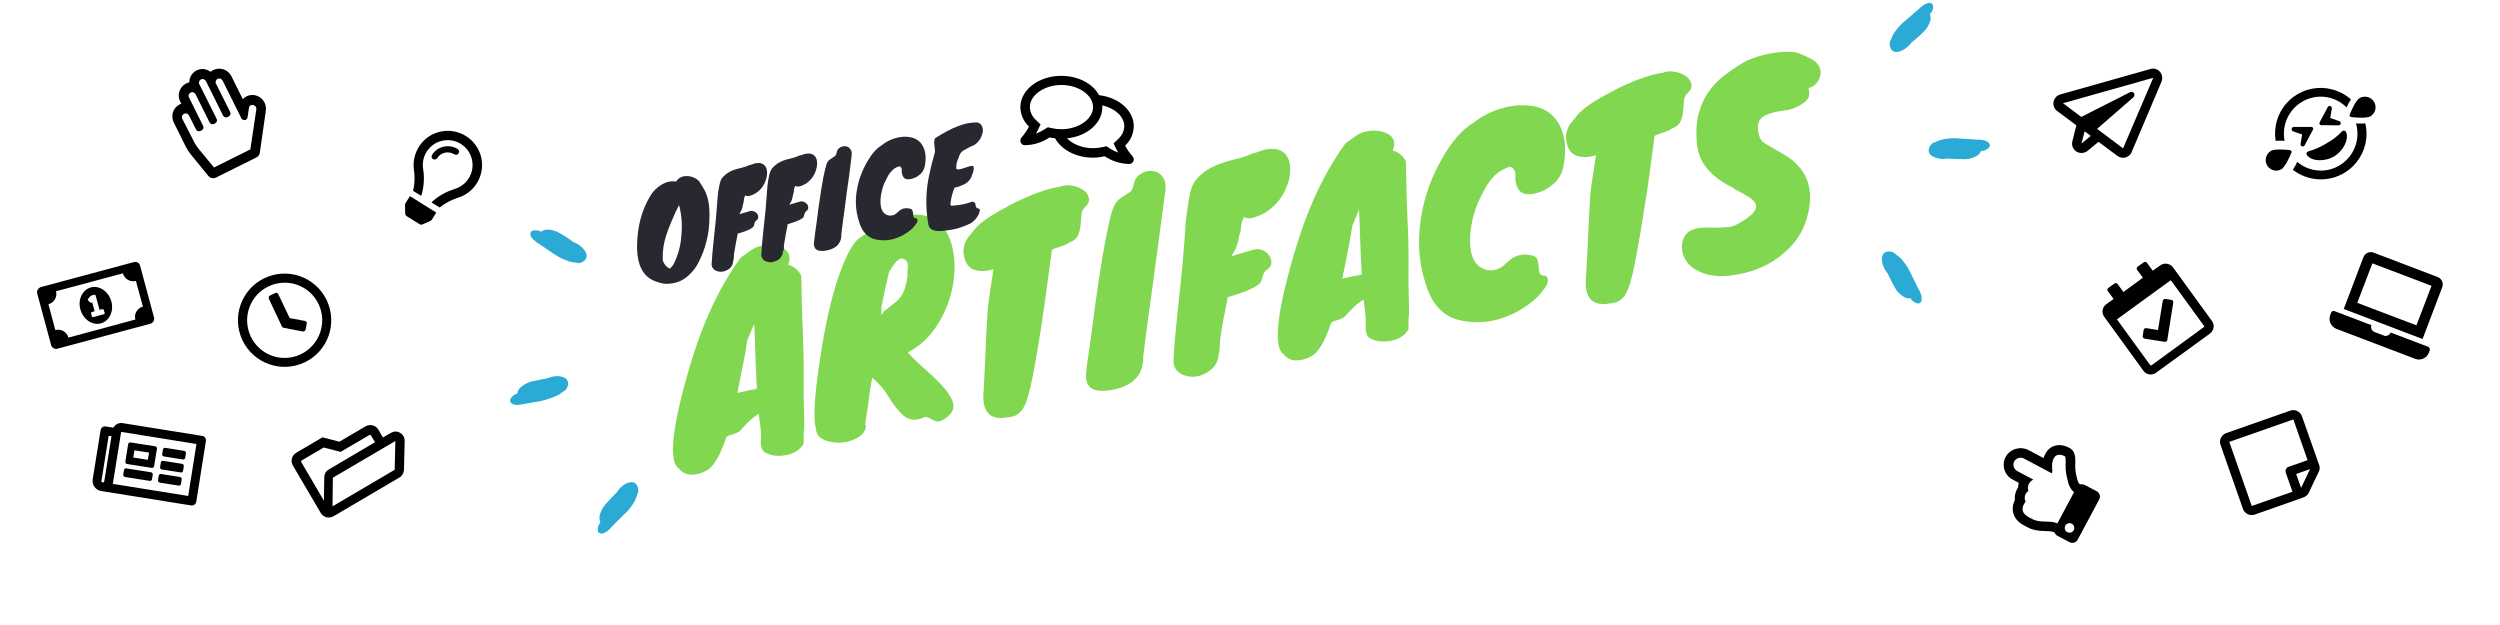 <?xml version="1.0" encoding="utf-8"?>
<!-- Generator: Adobe Illustrator 24.1.0, SVG Export Plug-In . SVG Version: 6.00 Build 0)  -->
<svg version="1.1" id="Layer_1" xmlns="http://www.w3.org/2000/svg" xmlns:xlink="http://www.w3.org/1999/xlink" x="0px" y="0px"
	 viewBox="0 0 1424 356" style="enable-background:new 0 0 1424 356;" xml:space="preserve">
<style type="text/css">
	.st0{fill-rule:evenodd;clip-rule:evenodd;}
	.st1{fill-rule:evenodd;clip-rule:evenodd;fill:#2BAAD5;}
	.st2{fill-rule:evenodd;clip-rule:evenodd;fill:#81D74F;}
	.st3{fill-rule:evenodd;clip-rule:evenodd;fill:#272830;}

	@keyframes thumb {
     0% { transform: rotate(30deg); }
     50% { transform: rotate(-60deg); }
     100% { transform: rotate(30deg); }
   }

   @keyframes thumbright {
     0% { transform: rotate(60deg); }
     50% { transform: rotate(-10deg); }
     100% { transform: rotate(60deg); }
   }

   .animate{
     animation-name: thumb;
     animation-duration: 1000ms;
     animation-iteration-count: infinite; /* The magic keyword for infinite*/
     animation-timing-function: steps(1);
   }

   .folder-open {
   	animation-name: thumbright;
		transform-origin: 198px 268px;
   }

   .sticky_note {
		transform-origin: 1292px 263px;
   }

   .clock {
   	animation-name: thumbright;
   	animation-direction: reverse;
		transform-origin: 162px 181px;
   }

   .hand {
   	animation-name: thumbright;
   	animation-direction: reverse;
		transform-origin: 124px 70px;
   }

   .newspaper {
   	animation-direction: reverse;
		transform-origin: 84px 263px;
   }

   .money {
   	animation-name: thumbright;
		transform-origin: 57px 174px;
   }

   .laugh {
   	animation-name: thumbright;
		transform-origin: 1321px 76px;
   }

   .point-hand {
		transform-origin: 1168px 280px;
   }

   .calendar {
   	animation-name: thumbright;
   	animation-direction: reverse;
		transform-origin: 1228px 181px;
   }

   .lightbulb {
		transform-origin: 252px 100px;
   }

   .Paper_Plane {
   	animation-name: thumbright;
   	animation-direction: reverse;
		transform-origin: 1200px 64px;
   }

   .laptop {
		transform-origin: 1358px 173px;
   }
</style>
<g id="Office_Artifacts">
	<g id="Banner">
		<path id="" class="st0 animate folder-open" d="M222.6,246.6l-4.5,2.6l-2.6-4.5c-1.5-2.5-4.7-3.3-7.2-1.9c0,0,0,0,0,0l-15,8.8l-9.6-2.5
			l-15,8.8c-2.5,1.5-3.3,4.7-1.9,7.2c0,0,0,0,0,0l15.9,27.1c1.5,2.5,4.7,3.3,7.2,1.9l37.6-22.1c1.6-0.9,2.5-2.6,2.6-4.4l0.4-16.4
			c0.1-2.9-2.2-5.3-5.1-5.4C224.4,245.8,223.5,246.1,222.6,246.6z M171.6,263.2c-0.2-0.3-0.1-0.7,0.2-0.9l12.6-7.4l9.6,2.5l16.4-9.6
			c0.3-0.2,0.7-0.1,0.9,0.2l2.3,3.9l-26.3,15.5c-1.6,0.9-2.6,2.6-2.6,4.5l-0.2,13.3L171.6,263.2z M224.8,267.6l-35.4,20.8l0.2-16.3
			l35.6-20.9L224.8,267.6z"/>
		<path id="" class="st0 animate sticky_note" d="M1321,264.9l-9.8-27.8c-1-2.7-4-4.2-6.7-3.2c0,0,0,0,0,0l-36.5,12.8c-2.7,1-4.2,4-3.2,6.7
			c0,0,0,0,0,0l12.8,36.5c1,2.7,4,4.2,6.7,3.2c0,0,0,0,0,0l27.8-9.8c1.3-0.5,2.4-1.4,3-2.7l5.6-11.8
			C1321.4,267.7,1321.5,266.2,1321,264.9z M1310.7,277.9l-2.8-7.9l7.9-2.8L1310.7,277.9z M1306.3,238.9l8.1,23.2l-10.8,3.8
			c-1.4,0.5-2.1,2-1.6,3.4c0,0,0,0,0,0l3.8,10.8l-23.2,8.1l-12.8-36.5L1306.3,238.9z"/>
		<path id="" class="st0 animate clock" d="M150.7,158.4c-13.2,6.3-18.9,22.1-12.6,35.4c6.3,13.2,22.1,18.9,35.4,12.6s18.9-22.1,12.6-35.4
			c0,0,0,0,0,0C179.8,157.8,164,152.1,150.7,158.4C150.7,158.4,150.7,158.4,150.7,158.4z M171.3,201.8c-10.7,5.1-23.5,0.5-28.5-10.2
			s-0.5-23.5,10.2-28.5c10.7-5.1,23.5-0.5,28.5,10.2C186.5,183.9,182,196.7,171.3,201.8C171.3,201.7,171.3,201.7,171.3,201.8z
			 M172.5,188.8l-11-2.1c-0.4-0.1-0.7-0.3-0.9-0.7l-7.5-15.9c-0.3-0.6,0-1.4,0.6-1.7l3.1-1.5c0.6-0.3,1.4,0,1.7,0.6l6.5,13.7
			l8.7,1.6c0.7,0.1,1.2,0.8,1,1.5l-0.6,3.4C173.8,188.5,173.2,188.9,172.5,188.8L172.5,188.8L172.5,188.8z"/>
		<path id="" class="st0 animate hand" d="M103.3,59.1l-0.6-1.1c-2-3.8-0.5-8.4,3.2-10.4c0.6-0.3,1.2-0.5,1.9-0.7c0-4.1,3.3-7.5,7.4-7.6
			c1.7,0,3.4,0.6,4.7,1.6c3.2-2.7,8.1-2.3,10.8,0.9c0.4,0.5,0.8,1,1.1,1.6l6.5,13.1c1.7-1.9,4.3-2.7,6.8-2.3c4.2,0.8,7,4.8,6.3,9
			L148,87c-0.2,1.2-0.9,2.2-2,2.7l-22.9,11.4c-1.5,0.8-3.4,0.4-4.5-1L108.7,88c-1.1-1.4-2.1-2.9-2.9-4.5L99,69.8
			c-1.9-3.8-0.5-8.4,3.3-10.3C102.6,59.3,102.9,59.2,103.3,59.1z M110.7,81.1c0.6,1.2,1.4,2.4,2.2,3.4l9,10.9l20.7-10.3l3.4-22.7
			c0.4-2.9-3.8-3.7-4.2-0.9l-0.8,5.4c-0.2,1-1.1,1.7-2.1,1.5c-0.6-0.1-1.1-0.5-1.4-1l-10.7-21.5c-0.5-1-1.8-1.5-2.8-1
			c-1,0.5-1.5,1.8-1,2.8c0,0,0,0.1,0.1,0.1l8,16c0.5,0.9,0.1,2-0.8,2.5c0,0,0,0,0,0l-0.7,0.4c-0.9,0.4-2,0.1-2.5-0.8l-9.8-19.7
			c-0.5-1-1.8-1.5-2.8-1c-1,0.5-1.5,1.8-1,2.8c0,0,0,0.1,0.1,0.1l9.8,19.6c0.5,0.9,0.1,2-0.8,2.5c0,0,0,0,0,0l-0.7,0.4
			c-0.9,0.4-2,0.1-2.5-0.8l-8-16.1c-0.5-1-1.8-1.5-2.8-1c-1,0.5-1.5,1.8-1,2.8c0,0,0,0.1,0.1,0.1l8,16.1c0.5,0.9,0.1,2-0.8,2.5
			l-0.7,0.4c-0.9,0.4-2,0.1-2.5-0.8l-4-7.9c-0.5-1.1-1.7-1.6-2.8-1.1c-1.1,0.5-1.6,1.7-1.1,2.8c0,0.1,0.1,0.1,0.1,0.2L110.7,81.1
			L110.7,81.1L110.7,81.1z"/>
		<path id="" class="st0 animate newspaper" d="M115.2,248.3L69.8,241c-2.1-0.3-4.2,0.7-5.2,2.6l-4.4-0.7c-1.4-0.2-2.6,0.7-2.9,2.1
			c0,0,0,0,0,0L52.8,273c-0.5,3.2,1.7,6.2,4.9,6.7l51.2,8.2c1.4,0.2,2.6-0.7,2.9-2.1l5.5-34.7C117.5,249.8,116.6,248.5,115.2,248.3
			C115.2,248.3,115.2,248.3,115.2,248.3z M57.8,273.8l4.1-25.6l1.6,0.3l-4.1,25.6c-0.1,0.5-0.5,0.8-0.9,0.7c0,0,0,0,0,0
			C58,274.7,57.7,274.3,57.8,273.8z M107.2,282.5l-43-6.9c0.1-0.3,0.2-0.5,0.2-0.8L69,246l42.9,6.9L107.2,282.5z M72.4,264.3l14,2.2
			c0.7,0.1,1.3-0.4,1.4-1c0,0,0,0,0,0l1.6-9.9c0.1-0.7-0.4-1.3-1-1.4l-14-2.2c-0.7-0.1-1.3,0.4-1.4,1c0,0,0,0,0,0l-1.6,9.9
			C71.3,263.5,71.7,264.2,72.4,264.3L72.4,264.3z M76.6,256.5l8.3,1.3l-0.7,4.1l-8.3-1.3L76.6,256.5z M70.2,270.3l0.4-2.5
			c0.1-0.7,0.8-1.2,1.4-1c0,0,0,0,0,0l14,2.2c0.7,0.1,1.1,0.8,1,1.4l-0.4,2.5c-0.1,0.7-0.7,1.1-1.4,1l-14-2.2
			C70.6,271.6,70.1,271,70.2,270.3C70.2,270.3,70.2,270.3,70.2,270.3L70.2,270.3z M90,273.5l0.4-2.5c0.1-0.7,0.8-1.1,1.4-1
			c0,0,0,0,0,0l10.7,1.7c0.7,0.1,1.1,0.8,1,1.4l-0.4,2.5c-0.1,0.7-0.7,1.1-1.4,1c0,0,0,0,0,0L91,274.9
			C90.4,274.8,89.9,274.1,90,273.5C90,273.5,90,273.5,90,273.5L90,273.5z M92.4,258.6l0.4-2.5c0.1-0.7,0.7-1.1,1.4-1c0,0,0,0,0,0
			l10.7,1.7c0.7,0.1,1.1,0.7,1,1.4c0,0,0,0,0,0l-0.4,2.5c-0.1,0.7-0.8,1.2-1.4,1c0,0,0,0,0,0L93.4,260
			C92.7,259.9,92.3,259.3,92.4,258.6L92.4,258.6z M91.2,266l0.4-2.5c0.1-0.7,0.8-1.2,1.4-1c0,0,0,0,0,0l10.7,1.7
			c0.7,0.1,1.1,0.8,1,1.4l-0.4,2.5c-0.1,0.7-0.8,1.2-1.4,1c0,0,0,0,0,0l-10.7-1.7C91.5,267.4,91.1,266.7,91.2,266L91.2,266z"/>
		<path id="" class="st0 animate money" d="M51.8,163.7c-4.9,1.3-7.6,7-6,12.6s6.7,9.2,11.6,7.9s7.6-7,6-12.6S56.6,162.4,51.8,163.7z
			 M59.6,178.1c0.1,0.4-0.1,0.8-0.5,0.9l-5.9,1.6c-0.4,0.1-0.8-0.1-0.9-0.5c0,0,0,0,0,0l-0.4-1.5c-0.1-0.4,0.1-0.8,0.5-0.9
			c0,0,0,0,0,0l1.5-0.4l-1.4-5.1l0,0c-0.3,0.3-0.8,0.3-1.1,0.1l0,0l-1.1-1c-0.3-0.3-0.4-0.7-0.1-1.1c0,0,0,0,0,0l0,0l1.1-1.3
			c0.3-0.3,0.7-0.6,1.1-0.7l1.2-0.3c0.4-0.1,0.8,0.1,0.9,0.5l2.2,8.1l1.5-0.4c0.4-0.1,0.8,0.1,0.9,0.5L59.6,178.1z M76.2,149.3
			l-52.8,14.2c-1.6,0.4-2.6,2.1-2.2,3.7c0,0,0,0,0,0l7.9,29.3c0.4,1.6,2.1,2.6,3.7,2.1c0,0,0,0,0,0l52.8-14.2
			c1.6-0.4,2.6-2.1,2.1-3.7l-7.9-29.3C79.5,149.8,77.8,148.8,76.2,149.3L76.2,149.3z M81.4,174.6c-3.2,0.9-5.2,4.2-4.3,7.4L39,192.3
			c-0.9-3.2-4.2-5.2-7.5-4.3l-3.9-14.7c3.2-0.9,5.2-4.2,4.3-7.4c0,0,0,0,0,0l38.1-10.2c0.9,3.2,4.2,5.2,7.4,4.3c0,0,0,0,0,0
			L81.4,174.6z"/>
		<path id="" class="st0 animate laugh" d="M1304.4,85.5c-2.7-0.3-8.9-0.8-11,0.5c-2.8,1.8-3.7,5.5-2,8.3c1.7,2.8,5.3,3.7,8.1,2.1
			c2.1-1.3,4.7-6.9,5.7-9.5c0.2-0.5,0-1.1-0.6-1.3C1304.6,85.6,1304.5,85.6,1304.4,85.5z M1301.3,80.2c-1.7-8.7,2.2-17.6,9.9-22.2
			c8.2-4.9,18.7-3.6,25.4,3.2c0.7-1.6,1.5-3.1,2.5-4.6c-10.8-9.5-27.2-8.5-36.7,2.2c-5.2,5.8-7.4,13.7-6.2,21.4
			C1297.9,80.1,1299.6,80.1,1301.3,80.2L1301.3,80.2z M1342,70.3c2.6,9.2-1.2,19-9.4,23.9c-7.6,4.6-17.3,3.8-24.1-2
			c-0.7,1.5-1.5,3-2.5,4.5c11.3,8.8,27.7,6.8,36.5-4.6c4.8-6.2,6.6-14.1,4.8-21.8C1345.5,70.4,1343.7,70.4,1342,70.3L1342,70.3
			L1342,70.3z M1339.3,66.7c2.7,0.3,8.9,0.8,11-0.5c2.8-1.8,3.7-5.5,1.9-8.3c-1.7-2.7-5.2-3.6-8.1-2.1c-2.2,1.3-4.7,6.9-5.7,9.5
			c-0.2,0.5,0,1.1,0.6,1.3C1339.1,66.7,1339.2,66.7,1339.3,66.7L1339.3,66.7z M1317.5,72.9c-0.2-0.4-0.6-0.6-1.1-0.6l-9.8,0
			c-0.7,0-1.3,0.6-1.3,1.3c0,0.5,0.3,1,0.8,1.2l5.2,1.8l-0.9,5.4c-0.1,0.6,0.3,1.2,0.8,1.4l0.1,0c0.6,0.1,1.1-0.1,1.4-0.6l4.6-8.6
			C1317.7,73.7,1317.7,73.2,1317.5,72.9L1317.5,72.9L1317.5,72.9z M1322.2,71.3l9.8,0.1c0.7,0,1.3-0.5,1.3-1.2c0-0.5-0.3-1-0.8-1.2
			l-5.2-1.8l0.9-5.4c0.1-0.6-0.3-1.2-0.8-1.4c-0.6-0.2-1.2,0.1-1.5,0.6l-4.6,8.6c-0.2,0.4-0.2,0.9,0,1.2
			C1321.3,71.1,1321.7,71.3,1322.2,71.3L1322.2,71.3L1322.2,71.3z M1325.1,81.7c-3.2,2-6.6,3.5-10.2,4.5c-0.8,0.2-1.3,1-1.1,1.7
			c0.1,0.2,0.2,0.4,0.3,0.6c3.2,3.8,10.7,3.4,15.4,0.6s8.6-9.1,6.9-13.8c-0.3-0.7-1.1-1.1-1.9-0.8c-0.2,0.1-0.4,0.2-0.6,0.4
			C1331.4,77.6,1328.4,79.9,1325.1,81.7L1325.1,81.7L1325.1,81.7z"/>
		<path id="" class="st0 animate point-hand" d="M1142.4,260.3c-2.4,4.6-0.7,10.4,3.9,12.8l3.6,1.9c-0.2,0.9-0.4,1.8-0.4,2.6
			c-1.4,2.1-2.1,4.7-1.8,7.2c-2.7,5.3-1.1,11.2,5.2,14.5l2.1,1.1c6,3.2,12.1,1.3,15,2.8l0.3,0.1c0.3,0.9,1,1.6,1.8,2l6.5,3.4
			c1.6,1,3.8,0.5,4.8-1.2l12.4-23.2c0.8-1.7,0.1-3.8-1.7-4.6l-6.5-3.4c-0.8-0.4-1.7-0.6-2.6-0.4l-0.3-0.1c-0.7-0.4-1.2-1.4-1.8-4
			l0,0v0c-0.4-1.6-0.7-3.1-0.8-4.7c-0.3-4,1.2-9.6-3.4-12c-5.7-3.1-11.2-1.4-13.7,3.4c-0.4,0.8-0.7,1.6-1,2.4l-8.7-4.6
			C1150.6,254,1144.9,255.7,1142.4,260.3z M1147.3,262.8c1.1-1.9,3.5-2.6,5.4-1.7l16,8.5c0.9-1.7-0.8-5,1.1-8.5
			c1.4-2.7,4-2.4,6.3-1.2c0.9,0.5,0.3,4.4,0.5,7.5c0.2,1.9,0.5,3.8,1,5.7c0.6,2.7,1.5,5.5,3.8,7.2l-9.5,17.8
			c-4.5-1.9-9.6,0-14.2-2.4l-2.1-1.1c-4.1-2.2-4.6-5.3-1.8-8.9c-1.1-2.1-0.4-4.8,1.6-6.1c-0.9-2.5,0.3-5.3,2.8-6.4l-9.2-4.9
			C1147,267.2,1146.3,264.8,1147.3,262.8z M1180.1,298.3c1.3,0.7,1.8,2.4,1.1,3.7s-2.4,1.8-3.7,1.1c-1.3-0.7-1.8-2.4-1.1-3.7
			C1177.1,298.1,1178.8,297.6,1180.1,298.3z"/>
		<path id="" class="st0 animate calendar" d="M1230.4,151.2l-4.2,3l-3.3-4.5c-0.4-0.6-1.2-0.7-1.8-0.3l-3.5,2.5c-0.6,0.4-0.7,1.2-0.3,1.8
			c0,0,0,0,0,0l3.3,4.5l-11.1,8.1l-3.3-4.5c-0.4-0.6-1.2-0.7-1.8-0.3c0,0,0,0,0,0l-3.5,2.5c-0.6,0.4-0.7,1.2-0.3,1.8l3.3,4.5l-4.2,3
			c-2.3,1.7-2.8,4.9-1.1,7.2l22.3,30.7c1.7,2.3,4.9,2.8,7.2,1.1l30.7-22.3c2.3-1.7,2.8-4.9,1.1-7.2l-22.3-30.7
			C1235.9,150,1232.7,149.5,1230.4,151.2z M1255.2,186.4l-29.6,21.6c-0.3,0.2-0.7,0.1-0.9-0.1c0,0,0,0,0,0l-18.9-26l30.7-22.3
			l18.9,26C1255.6,185.8,1255.5,186.2,1255.2,186.4L1255.2,186.4z M1237.9,172.3l-3.4,21.3c-0.1,0.7-0.8,1.2-1.5,1.1l-11.4-1.8
			c-0.7-0.1-1.2-0.8-1.1-1.5l0.5-3.4c0.1-0.7,0.8-1.2,1.5-1.1l6.7,1.1l2.7-16.6c0.1-0.7,0.8-1.2,1.5-1.1l3.4,0.5
			C1237.5,170.9,1238,171.6,1237.9,172.3L1237.9,172.3L1237.9,172.3z"/>
		<path id="" class="st0 animate lightbulb" d="M260.7,84.9c-5-3.1-11.5-1.6-14.6,3.3c-0.5,0.8-0.3,1.9,0.5,2.4c0.8,0.5,1.9,0.3,2.4-0.5
			c0,0,0,0,0,0c2.1-3.3,6.4-4.3,9.8-2.2c0.8,0.5,1.9,0.3,2.4-0.5S261.6,85.5,260.7,84.9C260.8,85,260.7,85,260.7,84.9z M231,115.7
			c-0.2,0.3-0.3,0.6-0.3,1l0.1,4.9c0,0.6,0.3,1.1,0.8,1.5l7.4,4.6c0.5,0.3,1.1,0.4,1.7,0.1l4.5-2c0.3-0.1,0.6-0.4,0.8-0.7l2.5-4
			l-15-9.4L231,115.7z M265.4,77.5c-9.1-5.7-21.1-3-26.8,6.1c-2.5,4-3.5,8.8-2.8,13.4c0.6,3.9,0.4,7.9-0.5,11.7l0,0l4.5,2.8l0,0
			c0.3-0.4,0.5-0.9,0.6-1.4c1.1-4.5,1.4-9.3,0.6-13.9c-1.2-7.7,4-15,11.8-16.2c7.7-1.2,15,4,16.2,11.8c1.1,7-3.1,13.7-9.9,15.8
			c-4.5,1.4-8.6,3.6-12.2,6.6c-0.4,0.3-0.8,0.8-1,1.2l0,0l4.5,2.8l0,0c3.1-2.5,6.6-4.3,10.3-5.5c10.3-3.1,16.1-13.9,13.1-24.2
			C272.4,83.9,269.4,80,265.4,77.5L265.4,77.5z"/>
		<path id="" class="st0 animate Paper_Plane" d="M1224.9,39.3l-51.4,14.5c-2.8,0.8-4.5,3.8-3.7,6.6c0.3,1.1,1,2.1,1.9,2.8l11,8.2l-2.3,9.1
			c-0.7,2.9,1,5.8,3.9,6.5c1.6,0.4,3.4,0,4.7-1l6.3-5.2l10.8,8c2.4,1.8,5.7,1.3,7.5-1.1c0.2-0.3,0.5-0.7,0.6-1.1l17-40.1
			c1.1-2.7-0.1-5.9-2.8-7C1227.3,39,1226,38.9,1224.9,39.3L1224.9,39.3L1224.9,39.3z M1185.6,81.8l1.8-7l3.5,2.6L1185.6,81.8z
			 M1209.3,84.5l-14.8-11.1l20.7-18c0.7-0.7,0.8-1.8,0.2-2.5c-0.5-0.6-1.4-0.8-2.1-0.4l-27.8,14.1l-10.4-7.8l51.4-14.5L1209.3,84.5z
			"/>
		<path id="" class="st0 animate laptop" d="M1383,197.5l-21.3-8.1c-0.6,1.5-2.3,2.3-3.8,1.8c0,0-0.1,0-0.1-0.1l-5.3-2
			c-1.5-0.6-2.3-2.3-1.8-3.9l-21-8c-0.8-0.3-1.6,0.1-1.9,0.9l-0.5,1.4c-1.2,3.1,0.4,6.6,3.5,7.8l44.9,17.1c3.1,1.2,6.6-0.4,7.8-3.5
			l0.5-1.4C1384.2,198.7,1383.8,197.8,1383,197.5C1383,197.5,1383,197.5,1383,197.5z M1391.1,163.6c0.9-2.3-0.3-4.9-2.6-5.8
			l-36.5-13.9c-2.3-0.9-4.9,0.3-5.8,2.6L1335,176l44.9,17.1L1391.1,163.6z M1376.4,185.3l-33.7-12.8l8.6-22.5l33.7,12.8
			L1376.4,185.3z"/>
		<g>
			<path id="_-" class="st1" d="M324.2,148.9c1,0.3,2,0.4,3,0.6c0.8,0.1,1.5,0.2,2.3,0.4c1.5-0.1,2.8-0.8,3.8-1.9
				c1.4-1.7,1.1-3.8-0.9-6.1c-1.5-1.8-3.5-3.2-5.8-4c-0.8-0.6-1.7-1.2-2.5-1.8l-2.4-1.6l-3.2-1.9c-2-1.1-4.1-1.7-6.4-1.8
				c-1.4-0.1-2.8,0.3-3.9,1.2l-1-0.5c-1.2-0.4-2.5-0.4-3.8-0.1c-0.7,0.2-1.2,0.8-1.3,1.6c0,0.9,0.2,1.7,0.8,2.4
				c0.7,1,1.6,1.8,2.6,2.5l0,0.1c0.1,0,0.2,0.1,0.3,0.1c0.1,0,0.2,0.1,0.2,0.1l9.1,6.2C317.9,146.3,320.9,147.8,324.2,148.9
				L324.2,148.9L324.2,148.9z"/>
			<path id="_--2" class="st1" d="M1078.7,19c-0.5,0.9-0.9,1.8-1.3,2.8c-0.3,0.7-0.6,1.4-1,2.1c-0.2,1.5,0.1,2.9,0.8,4.2
				c1.3,1.7,3.4,2,6.1,0.7c2.2-1,4-2.6,5.4-4.5c0.8-0.7,1.6-1.3,2.4-2l2.2-1.9l2.7-2.6c1.6-1.6,2.7-3.6,3.4-5.7
				c0.4-1.3,0.4-2.8-0.1-4.1l0.8-0.9c0.7-1.1,1.1-2.3,1-3.6c0-0.7-0.5-1.4-1.2-1.7c-0.8-0.3-1.7-0.2-2.5,0.2
				c-1.1,0.4-2.2,1.1-3.1,1.9l-0.1-0.1c-0.1,0.1-0.1,0.2-0.2,0.3c-0.1,0.1-0.1,0.1-0.1,0.2l-8.3,7.2
				C1082.8,13.6,1080.6,16.2,1078.7,19L1078.7,19L1078.7,19z"/>
			<path id="_--3" class="st1" d="M1106.1,79.5c-1,0.3-2,0.6-2.9,1.1c-0.7,0.3-1.4,0.6-2.2,0.8c-1.2,0.9-2,2.1-2.4,3.6
				c-0.3,2.2,1,3.8,3.9,4.8c2.2,0.8,4.7,1,7,0.5c1,0.1,2,0.2,3.1,0.2l2.9,0.1l3.7,0.1c2.2-0.1,4.4-0.6,6.4-1.7
				c1.3-0.6,2.2-1.7,2.8-3l1.2-0.1c1.2-0.3,2.4-0.9,3.3-1.8c0.5-0.6,0.6-1.4,0.4-2c-0.4-0.8-1.1-1.4-1.9-1.7
				c-1.1-0.5-2.3-0.8-3.5-0.8l0-0.1c-0.1,0-0.2,0-0.3,0c-0.1,0-0.2,0-0.3,0.1l-11-0.7C1112.8,78.5,1109.4,78.8,1106.1,79.5
				L1106.1,79.5L1106.1,79.5z"/>
			<path id="_--4" class="st1" d="M1082.8,147.3c-0.7-0.7-1.5-1.4-2.4-2c-0.6-0.4-1.2-0.9-1.8-1.5c-1.3-0.6-2.9-0.7-4.3-0.3
				c-2,0.8-2.8,2.8-2.2,5.8c0.4,2.3,1.5,4.5,3,6.3c0.4,0.9,0.9,1.9,1.4,2.8l1.3,2.6l1.8,3.3c1.2,1.9,2.8,3.5,4.7,4.7
				c1.2,0.8,2.6,1.1,4,0.9l0.6,1c0.9,0.9,2,1.6,3.2,1.9c0.7,0.2,1.5-0.1,2-0.7c0.5-0.7,0.6-1.6,0.5-2.5c-0.1-1.2-0.5-2.4-1.1-3.5
				l0.1-0.1c-0.1-0.1-0.2-0.2-0.2-0.3c0-0.1-0.1-0.1-0.2-0.2l-4.9-9.9C1087,152.7,1085.1,149.8,1082.8,147.3L1082.8,147.3
				L1082.8,147.3z"/>
			<path id="_--5" class="st1" d="M317.8,225.1c0.9-0.5,1.7-1.1,2.5-1.7c0.6-0.5,1.2-0.9,1.9-1.3c0.9-1.1,1.5-2.6,1.4-4
				c-0.3-2.2-1.9-3.4-4.9-3.8c-2.4-0.2-4.8,0.2-6.9,1.2c-1,0.2-2,0.3-3,0.5l-2.8,0.6l-3.6,0.8c-2.2,0.6-4.2,1.7-5.8,3.2
				c-1.1,0.9-1.7,2.2-2,3.6l-1.1,0.4c-1.1,0.6-2.1,1.5-2.7,2.6c-0.4,0.7-0.3,1.5,0.1,2.1c0.6,0.6,1.4,1.1,2.3,1.2
				c1.2,0.2,2.4,0.2,3.6-0.1l0.1,0.1c0.1-0.1,0.2-0.1,0.3-0.1c0.1,0,0.2-0.1,0.2-0.1l10.8-1.9C311.5,227.6,314.7,226.6,317.8,225.1
				L317.8,225.1L317.8,225.1z"/>
			<path id="_--6" class="st1" d="M361.7,285.1c0.4-0.9,0.8-1.9,1.1-2.9c0.2-0.7,0.5-1.5,0.8-2.2c0.1-1.5-0.3-2.9-1.1-4.1
				c-1.4-1.6-3.5-1.7-6.2-0.3c-2.1,1.2-3.8,2.9-5,4.9c-0.8,0.7-1.5,1.4-2.2,2.2l-2,2.1l-2.5,2.8c-1.4,1.7-2.5,3.8-3,5.9
				c-0.3,1.4-0.2,2.8,0.4,4.1l-0.7,0.9c-0.6,1.1-0.9,2.4-0.8,3.7c0.1,0.7,0.6,1.4,1.3,1.6c0.9,0.2,1.7,0.1,2.5-0.3
				c1.1-0.5,2.1-1.2,2.9-2.1l0.1,0c0-0.1,0.1-0.2,0.2-0.3c0.1-0.1,0.1-0.1,0.1-0.2l7.8-7.8C358,290.8,360.1,288.1,361.7,285.1
				L361.7,285.1L361.7,285.1z"/>
			<path id="comments" class="st0" d="M640.9,82.9c3.1-2.8,4.8-6.8,4.9-11c0-9-8.6-16.4-19.8-17.7c-3.5-6.5-11.8-11-21.5-11
				c-12.9,0-23.3,8-23.3,17.9c0.1,4.2,1.9,8.2,4.9,11c-1.1,2.2-2.6,4.3-4.2,6.2c-1,1-0.9,2.7,0.1,3.7c0.5,0.5,1.1,0.7,1.8,0.7
				c5-0.1,9.9-1.6,14-4.4c1.1,0.2,2.1,0.4,3.2,0.5c3.5,6.4,11.8,11,21.5,11c2.3,0,4.5-0.3,6.7-0.8c4.2,2.8,9,4.3,14,4.4
				c1.4,0,2.6-1.2,2.6-2.6c0-0.7-0.3-1.3-0.7-1.8C643.4,87.2,642,85.1,640.9,82.9z M596.8,72.5l-1.9,1.2c-1.5,1-3.1,1.8-4.8,2.4
				c0.3-0.5,0.6-1.1,0.9-1.7l1.7-3.5l-2.8-2.7c-2-1.9-3.2-4.4-3.3-7.2c0-6.8,8.2-12.6,18-12.6s18,5.8,18,12.6s-8.2,12.6-18,12.6
				c-1.9,0-3.7-0.2-5.5-0.6L596.8,72.5L596.8,72.5L596.8,72.5z M637.1,79l-2.8,2.7l1.7,3.5c0.3,0.6,0.6,1.1,0.9,1.7
				c-1.7-0.6-3.3-1.4-4.8-2.4l-1.9-1.2l-2.2,0.5c-1.8,0.4-3.6,0.6-5.5,0.6c-6.1,0-11.5-2.3-14.7-5.6c11.4-1.2,20.1-8.7,20.1-17.7
				c0-0.4,0-0.7-0.1-1.1c7.2,1.6,12.6,6.4,12.6,11.9C640.3,74.6,639.1,77.2,637.1,79L637.1,79z"/>
			<path id="Artifacts" class="st2" d="M445.5,141.1c-1.9-0.9-3.9-1.4-6-1.5c-2.2-0.2-4.3,0-6.4,0.5c-2.1,0.5-4.1,1.5-5.8,2.8
				c-1.9,1.4-3.6,2.6-5.3,3.7c-9,12.3-16.6,26.8-22.9,43.5c-2.9,7.8-5.8,16.8-8.6,27c-2.4,8.6-4.4,17.3-6,26.1
				c-2.1,13.5-1.4,21.3,2.1,23.6c1.7,2.3,4.5,3.7,7.4,3.6c2.8-0.1,5.6-0.8,8.1-2.2c4.1-1.9,8-8.3,11.6-19.2c1-0.8,2.2-1.3,3.5-1.5
				c0.8-0.3,1.7-0.6,2.5-1c0.8-0.3,1.5-0.8,2.1-1.4c0.5-0.5,1.7-1.8,3.6-3.9c2-2.1,4.3-4,6.9-5.5l0,0.3c0.1,1.8,0.4,4.1,0.8,6.8
				c0.3,2.2,0.5,4.5,0.3,6.7c-0.3,4.5,0.5,7.2,2.4,8.2c3.3,1.9,7.3,2.4,12.1,1.5c4.5-0.9,7.8-3,9.9-6.5c0-1.1,0-2.1,0-3s0-1.9,0-3
				l0.3-3.1c0-3.6-0.1-7.2-0.2-10.8s-0.2-9-0.1-16.3c0.1-7.3-0.1-16.3-0.5-27c-0.5-10.7-0.7-21.5-0.9-32.4c-1.4-3.1-4.2-5.4-7.5-6.3
				C450.7,146.3,449.5,143,445.5,141.1L445.5,141.1L445.5,141.1z M429.6,184.6c0.3,6.1,0.5,12.2,0.7,18.3c0.2,6.1,0.5,12.3,0.8,18.4
				l-11.1,2.5c0.7-3.8,1.6-8.3,2.7-13.5s2.1-10.7,3-16.7L429.6,184.6z M427.8,222.4c1-0.3,2.1-0.6,3.3-0.9l0,0.1
				c-1.3,0.4-2.6,0.8-3.9,1C426.6,222.8,426.8,222.7,427.8,222.4L427.8,222.4z M492.7,242.2c1-5.7,1.8-11.3,2.4-16.6
				c0.6-4.2,1.1-7.7,1.7-10.4c2.8,2.3,5.3,5,7.5,7.9c1,1.5,2.1,3.3,3.5,5.5c1.6,2.5,3.5,4.8,5.6,7c3.8,3.9,8.3,4.5,13.5,1.8
				c1.2,0.2,2.4,0.6,3.4,1.2c0.8,0.5,1.7,1,2.6,1.3c2,0.6,4.3-0.3,7.1-2.8c3.5-2.8,4-6.4,1.6-10.7c-1.2-2.2-2.7-4.2-4.4-6.1
				c-1.9-2.1-3.9-4.1-6.1-6.2c-2.2-2-4.4-4-6.5-5.9c-2.2-1.9-4-3.7-5.6-5.4l-1.9-2.1c8.4-4.2,15-11.3,20-21.2
				c2.3-4.5,4-9.3,5.1-14.2c1.1-4.7,1.6-9.5,1.5-14.3c-0.1-4.4-0.7-8.7-2-12.9c-1.1-3.7-3-7.1-5.6-10c-2.5-2.7-5.8-4.5-9.4-5.3
				c-4-0.9-8.2-0.7-12.1,0.7c-4.6,1.5-9.1,3.3-13.4,5.4c-2.3,1.1-4.5,2.3-6.7,3.5c-1.9,1.1-3.8,2.3-5.5,3.6c-1.6,1.2-3.3,3.6-5.2,7
				c-7.2,13.6-12.9,34.9-17.1,64.1c-2.9,19.5-3.5,31.9-1.9,37.2c0.1,3.7,2.7,6.1,7.6,7.2c4.5,1.1,9.2,0.8,13.4-0.9
				c4.8-1.8,7.3-4.6,7.5-8.6L492.7,242.2z M507.5,153.2c2.2-3.8,4.3-5.8,6.2-6c2.2,0.5,3.4,1.8,3.4,3.9c0.1,1,0,2-0.1,2.9
				c-0.2,1-0.1,2,0,2.9c-0.7,5.2-1.9,9.1-3.6,11.7c-0.9,1.3-2,2.5-3.3,3.5c-1.3,1-2.7,2.2-4.2,3.4l-2.2,1.6l-1.6,2.4
				c0-0.9,0-2.4-0.1-4.5c0.9-4.2,1.7-8,2.4-11.4c0.4-1.7,1.1-4.8,2.1-9.2C506.9,154.2,507.3,153.7,507.5,153.2L507.5,153.2
				L507.5,153.2z M596.5,162.1c1-7.6,1.9-14,2.6-19.3c0.1-0.5,0.5-0.9,1.1-1c0.7-0.3,2.1-0.8,4.3-1.5c1.8-0.5,3.4-1.3,4.9-2.4
				c2-0.5,3.7-1.9,4.6-3.8c0.8-1.8,1.3-3.8,1.5-5.8c0.2-2,0.4-4,0.5-5.8c0-1.6,0.6-3.1,1.7-4.2c2.1-1.9,2.9-3.7,2.5-5.5
				c-0.4-1.9-1.5-3.5-3.1-4.5c-1.9-1.3-4-2.2-6.3-2.5c-2.3-0.5-4.7-0.3-6.9,0.5c-8.1,1.3-17.5,4.8-28.2,10.3
				c-10.3,5.4-17,9.8-20.1,13.5c-1.5,1.8-2.8,3.4-3.9,4.8c-1.9,2.4-3,5.4-2.9,8.5c0.4,6.1,2.8,9.6,7.3,10.6c3.3,0.7,6.7,0.4,9.8-0.7
				c-0.8,4.8-1.4,8.7-1.8,11.6s-0.8,5.5-1.1,7.8s-0.5,4.6-0.6,6.9s-0.3,5.2-0.5,8.7s-0.4,7.9-0.6,13.3s-0.6,12.3-1,20.8
				c-1.1,10.7,2.4,16,10.6,15.7c1.4-0.2,2.8-0.3,4.2-0.5c1.4-0.2,2.8-0.6,4-1.3c1.4-0.9,2.6-2,3.5-3.4c1.5-2.5,2.6-5.3,3.2-8.1
				c1.1-3.9,2.3-9.4,3.6-16.7c1.4-7.3,2.6-14.9,3.8-22.7C594.4,177.3,595.5,169.6,596.5,162.1L596.5,162.1z M567,151.6
				c-0.2,0-0.3,0-0.3,0s0.1-0.1,0.3-0.1L567,151.6z M662.4,101c-1.3-2-3.3-3.3-5.7-3.6c-2.4-0.3-4.7,0.2-6.7,1.5
				c-2.1,1.2-3.6,3.2-4.1,5.6c-0.5,2.4-1.2,4-2.2,4.8c-1.1,0.8-2.2,1.5-3.4,2.2c-1.4,0.8-2.6,1.7-3.7,2.8c-1.2,1.2-2.3,3.2-3.2,6.1
				c-2.3,7.8-4.9,21.4-7.8,41c-1.2,7.8-2.2,15.5-3.2,23.1s-1.8,13.6-2.5,18.1c-0.7,4.5-1.1,8-1.3,10.5c-0.2,2.1,0.2,4.3,1.2,6.1
				c1.1,1.7,2.8,2.8,4.8,3.1c2.2,0.5,5.4,0.4,9.6-0.4c3.7-0.6,7.2-2,10.3-4.1c4.7-3.5,6.9-8.5,6.7-14.9c0.7-5.7,1.5-11.7,2.3-17.9
				c0.9-6.3,1.8-13.1,2.8-20.5c1-7.4,2.1-15.5,3.3-24.3c1.2-8.8,2.5-18.7,3.9-29.5C664.3,106.3,664,103.2,662.4,101L662.4,101z
				 M694.8,196.8c0-0.9,0.1-2,0.2-3.4s0.8-5.5,2-12.2c0.5-2.2,0.9-4.4,1.3-6.5s0.8-3.9,1-5.4c8.4-2.5,14-4.7,16.7-6.7
				c1-0.5,1.9-1.4,2.4-2.4c0.3-0.7,0.5-1.4,0.7-2.2c0.2-0.8,0.4-1.5,0.7-2.2c0.5-1.1,1.4-2,2.4-2.6c1.2-0.8,1.9-2.1,2-3.6
				c0-1.5-0.4-2.9-1.3-4.1c-0.9-1.3-2.3-2.4-3.8-3c-1.7-0.7-3.6-0.8-5.4-0.2l-12.2,3.6c0.1-0.3,0.7-1.3,1.6-2.9
				c1-1.8,1.7-3.7,2.1-5.7c0.2-1.5,0.6-3.1,1.1-4.5c0.4-1.1,0.6-2.3,0.6-3.6c0.1-1.5,0.4-3,1.1-4.4c0.4-1,0.7-1.3,0.8-1.2
				c0.4,0.3,0.8,0.5,1.2,0.6c1.1,0.3,2.3,0.2,3.4-0.1c2.7-0.7,5.2-1.8,7.6-3.2c4.9-3.1,8.8-7.6,11.2-12.9c1.1-2.5,2-5.1,2.4-7.8
				c0.4-2.4,0.4-4.8,0-7.2c-0.4-2.1-1.3-4-2.7-5.5c-1.4-1.5-3.4-2.4-5.5-2.6c-2.2-0.3-4.4-0.1-6.6,0.5c-0.9,0.3-1.9,0.6-2.8,1
				c-1.1,0.4-2.1,0.7-3.3,0.9c-2.6,1.2-5.4,2.2-8.2,2.9c-2.5,0.6-5,1.3-7.4,2c-2.4,0.7-4.8,1.6-7.1,2.7c-2.3,1.1-4.4,2.5-6.3,4.1
				c-1.5,1.2-2.8,2.6-4,4c-1,1.7-1.9,3.5-2.4,5.4c-0.8,2.5-1.8,8.7-3,18.7c-0.1,3.9-0.8,12-1.8,24.3c-0.5,5-1.4,13.6-2.7,25.8
				s-2.1,21.1-2.3,26.6c-0.5,4.9,1.3,8.1,5.6,9.8c4.1,1.6,8.6,1.3,12.4-0.9c4.7-2.4,7.3-6,7.6-10.7
				C694.6,200.5,694.8,198.7,694.8,196.8L694.8,196.8L694.8,196.8z M790,76c-1.9-0.9-3.9-1.4-6-1.5c-2.2-0.2-4.3,0-6.4,0.5
				c-2.1,0.5-4.1,1.5-5.8,2.8c-1.9,1.4-3.7,2.6-5.3,3.7c-9,12.3-16.6,26.8-22.9,43.5c-2.9,7.8-5.8,16.8-8.6,27
				c-2.8,10.2-4.8,18.9-6,26.1c-2.1,13.5-1.4,21.3,2.1,23.6c1.7,2.3,4.5,3.7,7.4,3.6c2.8-0.1,5.6-0.8,8.1-2.2
				c4.1-1.9,8-8.3,11.6-19.2c1-0.8,2.2-1.3,3.5-1.5c0.8-0.3,1.7-0.6,2.5-1c0.8-0.3,1.5-0.8,2.1-1.4c0.5-0.5,1.7-1.8,3.6-3.9
				c2-2.1,4.3-4,6.9-5.5l0,0.3c0.1,1.8,0.4,4.1,0.8,6.8c0.3,2.2,0.4,4.5,0.3,6.7c-0.3,4.5,0.5,7.2,2.4,8.2c3.3,1.9,7.3,2.4,12.1,1.5
				c4.5-0.9,7.8-3,9.9-6.5c0-1.1,0-2.1,0-3s0-1.9,0-3l0.3-3.1c0-3.6-0.1-7.2-0.2-10.8c-0.1-3.6-0.2-9-0.1-16.3
				c0.1-7.3-0.1-16.3-0.6-27c-0.5-10.7-0.7-21.5-0.9-32.4c-1.4-3.1-4.2-5.4-7.5-6.3C795.2,81.2,794,78,790,76L790,76L790,76z
				 M774.1,119.5c0.3,6.1,0.5,12.2,0.7,18.3c0.2,6.1,0.5,12.3,0.9,18.4l-11.1,2.5c0.7-3.8,1.6-8.3,2.7-13.5s2.1-10.7,3-16.7
				L774.1,119.5z M772.4,157.3c1-0.3,2.1-0.6,3.3-0.9l0,0.1c-1.3,0.4-2.6,0.8-3.9,1C771.1,157.7,771.3,157.6,772.4,157.3
				L772.4,157.3z M865.1,108.1c1.6,2.3,4.4,3,8.3,2.3c3.9-0.7,7.5-2.4,10.5-4.9c3.3-2.4,5.6-6,6.5-10c2.2-11,1.1-19.8-3.4-26.4
				c-4.5-6.7-11.9-9.7-22.2-9.1c-9.3,0.7-18.3,4.2-25.6,10c-6.4,3.8-12.3,10.6-17.8,20.3c-5.9,10.2-10,21.4-11.9,33.1
				c-2.2,13.6-1.4,26.2,2.4,37.7c3.6,12.6,10.7,19.8,21,21.6c6.3,1.2,12.7,1.1,19-0.4c9.1-2.3,17.5-7,24.2-13.5
				c0.8-0.9,1.6-1.9,2.5-3c3.4-4,4.1-6.9,1.8-8.8c-1.9,0.1-3.1-0.4-3.4-1.5c-0.4-1.2-0.6-2.5-0.6-3.8c-0.1-1.4-0.3-2.8-0.8-4.1
				c-0.4-1.3-2-2.1-4.8-2.4c-2.2-0.4-4.5-0.2-6.6,0.5c-1.6,0.6-3,1.4-4.3,2.5c-1.2,1-2.4,2.1-3.6,3.2c-1.5,1.2-3.2,2-5.1,2.4
				c-2.3,0.5-4.6,0.2-6.7-0.9c-5.5-2.6-7.8-9.2-7-19.8c0.3-3.2,0.8-6.3,1.6-9.4c0.8-3.3,2-6.6,3.4-9.7c1.5-3.1,2.9-5.9,4.5-8.5
				c1.8-3,4.2-5.6,7-7.7c0.9-0.5,1.8-1,2.8-1.5c0.8-0.5,1.7-0.9,2.6-1.1c2-0.4,3.2,0.9,3.8,3.7C862.9,102.8,863.5,105.8,865.1,108.1
				L865.1,108.1z M939.8,97.2c1-7.6,1.9-14,2.6-19.3c0.1-0.5,0.5-0.9,1-1c0.7-0.3,2.1-0.8,4.3-1.5c1.8-0.5,3.4-1.3,4.9-2.4
				c2-0.5,3.7-1.9,4.6-3.8c0.8-1.8,1.3-3.8,1.5-5.8c0.2-2,0.4-4,0.5-5.8c0-1.6,0.6-3.1,1.7-4.2c2.1-1.9,2.9-3.7,2.5-5.5
				c-0.4-1.8-1.5-3.5-3.1-4.5c-1.9-1.3-4-2.2-6.3-2.5c-2.3-0.5-4.7-0.3-6.9,0.5c-8.1,1.3-17.5,4.8-28.2,10.3
				c-10.3,5.4-17,9.8-20.1,13.5c-1.5,1.8-2.8,3.4-3.9,4.8c-1.9,2.4-3,5.4-2.9,8.5c0.4,6.1,2.8,9.6,7.3,10.6c3.3,0.7,6.7,0.4,9.8-0.7
				c-0.8,4.8-1.4,8.7-1.8,11.6c-0.5,2.9-0.8,5.5-1.1,7.8s-0.5,4.6-0.6,6.9s-0.3,5.2-0.5,8.7s-0.4,7.9-0.6,13.3s-0.6,12.3-1.1,20.8
				c-1.1,10.7,2.4,16,10.6,15.7c1.4-0.2,2.8-0.3,4.2-0.5c1.4-0.2,2.8-0.6,4-1.3c1.4-0.9,2.6-2,3.5-3.4c1.5-2.5,2.5-5.3,3.2-8.1
				c1.1-3.9,2.3-9.4,3.6-16.7c1.4-7.3,2.6-14.9,3.8-22.7C937.7,112.5,938.8,104.8,939.8,97.2L939.8,97.2z M910.3,86.8
				c-0.2,0-0.3,0-0.3,0s0.1-0.1,0.3-0.1L910.3,86.8z M1009.4,149.1c10.1-6.4,16.6-14.4,19.5-23.9c3.9-12.7,2.4-22.9-4.5-30.6
				c-1.9-2.1-4.1-4-6.5-5.5c-2.4-1.5-4.6-2.8-6.8-4c-2.1-1.2-4-2.3-5.6-3.3c-1.4-0.8-2.4-1.9-3.1-3.4c-1.9-5.5-1.4-9.4,1.5-11.7
				c2.5-1.9,7.6-3.3,15.4-4.2c5.2-1.7,8.7-3.8,10.5-6.4c0.9-1.4,1-3.4,0.3-5.9c1.6-0.4,3.1-1.2,4.2-2.4c1.2-1.2,2-2.6,2.4-4.3
				c1.1-3.7-0.4-6.9-4.3-9.6c-2.1-1.1-4.3-2.1-6.4-3c-2.3-1-4.8-1.5-7.3-1.4c-7.9,0-15.8,1.7-23.1,4.8c-3.7,1.7-8.4,4.8-14.2,9.3
				c-4.8,3.8-8.7,8.7-11.4,14.3c-1.5,3.3-2.6,6.8-3.2,10.3c-0.7,4.6-0.7,9.3-0.2,13.9c0.5,5.3,2.6,10.3,6.1,14.3
				c3.7,4.2,8.3,7.6,13.4,10c1.4,1,2.9,1.9,4.5,2.7c1.6,0.8,3.2,1.7,4.7,2.6c3.5,2.1,5.2,4.1,5,6.2c-0.3,2.8-3.8,6-10.2,9.5
				c-1.6,1-3.4,1.7-5.3,1.9c-3.9,0.4-7.9,0.5-11.9,0.3c-7.6-0.2-12.3,1.9-14,6.3c-1.2,3.2-1.1,6.8,0.1,10c1.3,3.1,3.5,5.6,6.3,7.4
				c3.3,2,7,3.3,10.8,3.7c4.5,0.6,9.1,0.3,13.5-0.7C996.8,155.2,1003.4,152.7,1009.4,149.1L1009.4,149.1L1009.4,149.1z"/>
			<path id="office" class="st3" d="M362.9,138.8c-0.4,12.3,3.5,19.6,11.8,21.9c2.4,0.9,4.9,1.2,7.4,0.8c4.2-0.4,8.1-2.4,11-5.5
				c1.8-1.7,3.3-3.7,4.5-6c4.2-7.9,6.4-16.7,6.5-25.6c0.3-7.8-1-13.8-3.9-18c-0.4-0.7-0.8-1.4-1.2-1.9c-0.3-0.4-0.6-0.9-0.8-1.3
				c-1.9-1.9-4.4-2.9-7-2.9c-2.5-0.1-4.8,1-6.1,3.1c-2.3-0.4-4.7,0-6.8,1c-3.5,1.7-6.4,4.4-8.3,7.9
				C365.6,119.8,363.2,128.6,362.9,138.8L362.9,138.8L362.9,138.8z M379.5,134c0.7-2.3,1.8-5.1,3.2-8.4c1.4-3.3,2.7-6.2,4.1-8.8
				c1.5,5.7,1.9,11.5,1.3,17.3c-0.3,5.6-1.8,11.1-4.3,16.2c-0.3,0.5-0.6,1-1,1.4c-0.4,0.4-0.8,0.8-1.2,1.3c-0.7-0.2-1.3-0.6-1.8-1.1
				c-0.9-0.8-1.6-1.8-2-2.9l-0.3-0.7l0-0.4C377.3,143.2,378,138.5,379.5,134L379.5,134L379.5,134z M418,146.2c0-0.4,0-1,0.1-1.6
				s0.4-2.6,1-5.8c0.2-1.1,0.4-2.1,0.6-3.1s0.4-1.8,0.5-2.6c4-1.2,6.7-2.2,8-3.2c0.5-0.3,0.9-0.6,1.1-1.1c0.1-0.3,0.2-0.7,0.3-1
				c0.1-0.4,0.2-0.7,0.3-1.1c0.3-0.5,0.6-0.9,1.1-1.3c0.6-0.4,0.9-1,0.9-1.7c0-0.7-0.2-1.4-0.6-1.9c-0.4-0.6-1.1-1.1-1.8-1.4
				c-0.8-0.3-1.7-0.4-2.6-0.1l-5.8,1.7c0.2-0.5,0.5-0.9,0.8-1.4c0.5-0.8,0.8-1.8,1-2.7c0.1-0.7,0.3-1.5,0.5-2.2
				c0.2-0.5,0.3-1.1,0.3-1.7c0-0.7,0.2-1.4,0.5-2.1c0.2-0.5,0.3-0.6,0.4-0.6c0.2,0.1,0.4,0.2,0.6,0.3c0.5,0.1,1.1,0.1,1.6,0
				c1.3-0.3,2.5-0.9,3.6-1.5c2.4-1.5,4.2-3.6,5.3-6.2c0.5-1.2,0.9-2.4,1.1-3.7c0.2-1.1,0.2-2.3,0-3.4c-0.2-1-0.6-1.9-1.3-2.6
				c-0.7-0.7-1.6-1.2-2.6-1.3c-1-0.1-2.1,0-3.1,0.2c-0.4,0.1-0.9,0.3-1.3,0.5c-0.5,0.2-1,0.3-1.6,0.4c-1.3,0.6-2.6,1.1-3.9,1.4
				c-1.2,0.3-2.4,0.6-3.5,0.9c-1.2,0.3-2.3,0.8-3.4,1.3c-1.1,0.5-2.1,1.2-3,2c-0.7,0.6-1.3,1.2-1.9,1.9c-0.5,0.8-0.9,1.7-1.1,2.6
				c-0.7,2.9-1.2,5.9-1.4,8.9c-0.1,1.9-0.4,5.7-0.9,11.6c-0.2,2.4-0.7,6.5-1.3,12.3s-1,10.1-1.1,12.7c-0.4,2,0.7,4,2.7,4.7
				c1.9,0.8,4.1,0.6,5.9-0.4c2.1-0.9,3.5-2.9,3.6-5.1C417.9,147.9,418,147.1,418,146.2L418,146.2L418,146.2z M446.5,140.8
				c0-0.4,0-1,0.1-1.6s0.4-2.6,1-5.8c0.2-1.1,0.4-2.1,0.6-3.1s0.4-1.8,0.5-2.6c4-1.2,6.7-2.2,8-3.2c0.5-0.3,0.9-0.6,1.1-1.1
				c0.1-0.3,0.2-0.7,0.3-1c0.1-0.4,0.2-0.7,0.3-1.1c0.3-0.5,0.6-0.9,1.1-1.3c0.6-0.4,0.9-1,0.9-1.7c0-0.7-0.2-1.4-0.6-1.9
				c-0.5-0.6-1.1-1.1-1.8-1.4c-0.8-0.3-1.7-0.4-2.6-0.1l-5.8,1.7c0.1-0.2,0.3-0.6,0.8-1.4c0.5-0.8,0.8-1.8,1-2.7
				c0.1-0.7,0.3-1.5,0.5-2.2c0.2-0.5,0.3-1.1,0.3-1.7c0-0.7,0.2-1.5,0.5-2.1c0.2-0.5,0.3-0.6,0.4-0.6c0.2,0.1,0.4,0.2,0.6,0.3
				c0.5,0.1,1.1,0.1,1.6,0c1.3-0.3,2.5-0.9,3.6-1.5c2.3-1.5,4.2-3.6,5.3-6.2c0.5-1.2,0.9-2.4,1.1-3.7c0.2-1.1,0.2-2.3,0-3.4
				c-0.2-1-0.6-1.9-1.3-2.6c-0.7-0.7-1.6-1.2-2.6-1.3c-1-0.1-2.1,0-3.1,0.2c-0.4,0.1-0.9,0.3-1.4,0.5c-0.5,0.2-1,0.3-1.6,0.4
				c-1.3,0.6-2.6,1.1-3.9,1.4c-1.2,0.3-2.4,0.6-3.5,0.9c-1.2,0.3-2.3,0.8-3.4,1.3c-1.1,0.5-2.1,1.2-3,2c-0.7,0.6-1.3,1.2-1.9,1.9
				c-0.5,0.8-0.9,1.7-1.2,2.6c-0.7,2.9-1.2,5.9-1.4,8.9c-0.1,1.9-0.4,5.7-0.9,11.6c-0.2,2.4-0.7,6.5-1.3,12.3
				c-0.6,5.8-1,10.1-1.1,12.7c-0.4,2,0.7,4,2.7,4.7c1.9,0.8,4.1,0.6,5.9-0.4c2.1-0.9,3.5-2.9,3.6-5.1
				C446.5,142.5,446.6,141.7,446.5,140.8L446.5,140.8L446.5,140.8z M484.4,85c-0.6-0.9-1.6-1.6-2.7-1.7c-1.1-0.1-2.3,0.1-3.2,0.7
				c-1,0.5-1.7,1.5-1.9,2.7c-0.1,0.9-0.5,1.7-1.1,2.3c-0.5,0.4-1.1,0.7-1.6,1c-0.6,0.4-1.2,0.8-1.8,1.3c-0.7,0.8-1.3,1.8-1.5,2.9
				c-1.1,3.7-2.4,10.2-3.7,19.6c-0.6,3.7-1.1,7.4-1.5,11c-0.5,3.6-0.9,6.5-1.2,8.6c-0.3,2.1-0.5,3.8-0.6,5c-0.1,1,0.1,2,0.6,2.9
				c0.5,0.8,1.3,1.3,2.3,1.5c1.5,0.2,3.1,0.2,4.6-0.2c1.8-0.3,3.5-1,4.9-2c2.2-1.6,3.4-4.3,3.2-7.1c0.3-2.7,0.7-5.6,1.1-8.6
				c0.4-3,0.9-6.2,1.3-9.8s1-7.4,1.6-11.6s1.2-8.9,1.8-14.1C485.3,87.5,485.2,86,484.4,85L484.4,85z M514.6,100.9
				c0.8,1.1,2.1,1.5,4,1.1c1.8-0.3,3.6-1.1,5-2.3c1.6-1.2,2.7-2.9,3.1-4.8c1.1-5.2,0.5-9.4-1.6-12.6c-2.1-3.2-5.7-4.6-10.6-4.4
				c-4.5,0.3-8.7,2-12.2,4.8c-3.1,1.8-5.9,5.1-8.5,9.7c-2.8,4.9-4.8,10.2-5.7,15.8c-1.1,6-0.7,12.2,1.2,18c1.7,6,5.1,9.4,10,10.3
				c3,0.6,6.1,0.5,9-0.2c4.3-1.1,8.3-3.3,11.6-6.4c0.4-0.4,0.8-0.9,1.2-1.4c1.7-1.9,1.9-3.3,0.9-4.2c-0.9,0-1.5-0.2-1.6-0.7
				c-0.2-0.6-0.3-1.2-0.3-1.8c0-0.7-0.2-1.3-0.4-2c-0.2-0.6-1-1-2.3-1.1c-1.1-0.2-2.1-0.1-3.2,0.2c-0.7,0.3-1.4,0.7-2,1.2
				c-0.6,0.5-1.1,1-1.7,1.5c-0.7,0.6-1.5,1-2.4,1.1c-1.1,0.2-2.2,0.1-3.2-0.4c-2.6-1.2-3.7-4.4-3.3-9.4c0.1-1.5,0.4-3,0.8-4.5
				c0.4-1.6,0.9-3.2,1.6-4.6c0.7-1.5,1.4-2.8,2.1-4.1c0.9-1.4,2-2.6,3.3-3.7c0.4-0.2,0.9-0.5,1.3-0.7c0.4-0.2,0.8-0.4,1.2-0.5
				c0.9-0.2,1.5,0.4,1.8,1.8C513.4,98.1,513.8,99.6,514.6,100.9L514.6,100.9z M541.4,116c0.3-3.1,1.1-6.2,2.3-9.1
				c1.5-0.4,2.4-0.6,2.7-0.7c0.2-0.1,0.5-0.2,0.9-0.4c0.4-0.2,1.2-0.5,2.3-1c1.6-0.9,2.9-2.3,3.7-4c0.6-1.4,1.1-2.9,1.3-4.4
				c0.2-1.3-0.1-1.9-0.8-1.9c-0.9,0-1.7,0.2-2.5,0.5c-1,0.4-2.1,0.7-3.4,1.1c-1,0.4-2.1,0.5-3.2,0.2l0-1.5c0-1.1,0.2-2.1,0.6-3.1
				c0.4-1,0.8-2.1,1.2-3.2c0.4-1.1,1.1-2,2-2.6c1.5-0.9,3-1.7,4.6-2.5c1.9-0.6,3.5-1.8,4.7-3.5c1-1.4,1.7-3.1,2-4.8
				c0.2-1.4-0.1-2.9-1-4.1c-0.8-1.1-2.2-1.5-4.1-1.2c-5.6,0.2-12.7,3-21.4,8.5c-0.6,0.3-1.1,1-1.1,1.7c-0.1,0.8-0.1,1.6,0,2.4
				c0.1,0.9,0.2,1.8,0.3,2.7c0.1,0.9,0.1,1.7-0.2,2.5c-1.1,3.7-2,7.3-2.7,10.6c-2.3,9.7-2.6,19.8-0.8,29.6c0.4,2.6,2.6,3.9,6.7,3.8
				c3.4-0.2,6.8-0.7,10-1.5c2.5-0.8,5-1.7,7.4-2.9c1.9-1.2,3.5-3,4.5-5c0.4-0.7,0.6-1.5,0.7-2.3c0-0.7-0.2-1.1-0.6-1.1
				c-0.6,0-1.1-0.3-1.5-0.8c-0.2-0.4-0.3-0.8-0.3-1.2c0-0.4-0.2-0.8-0.4-1.2c-0.4-0.5-1-0.7-1.6-0.7c-1.9,0.7-3.8,1.2-5.7,1.6
				c-1.3,0.2-3.2,0.5-5.9,0.7C541.6,117.2,541.4,116.9,541.4,116L541.4,116L541.4,116z"/>
		</g>
	</g>
</g>
</svg>
